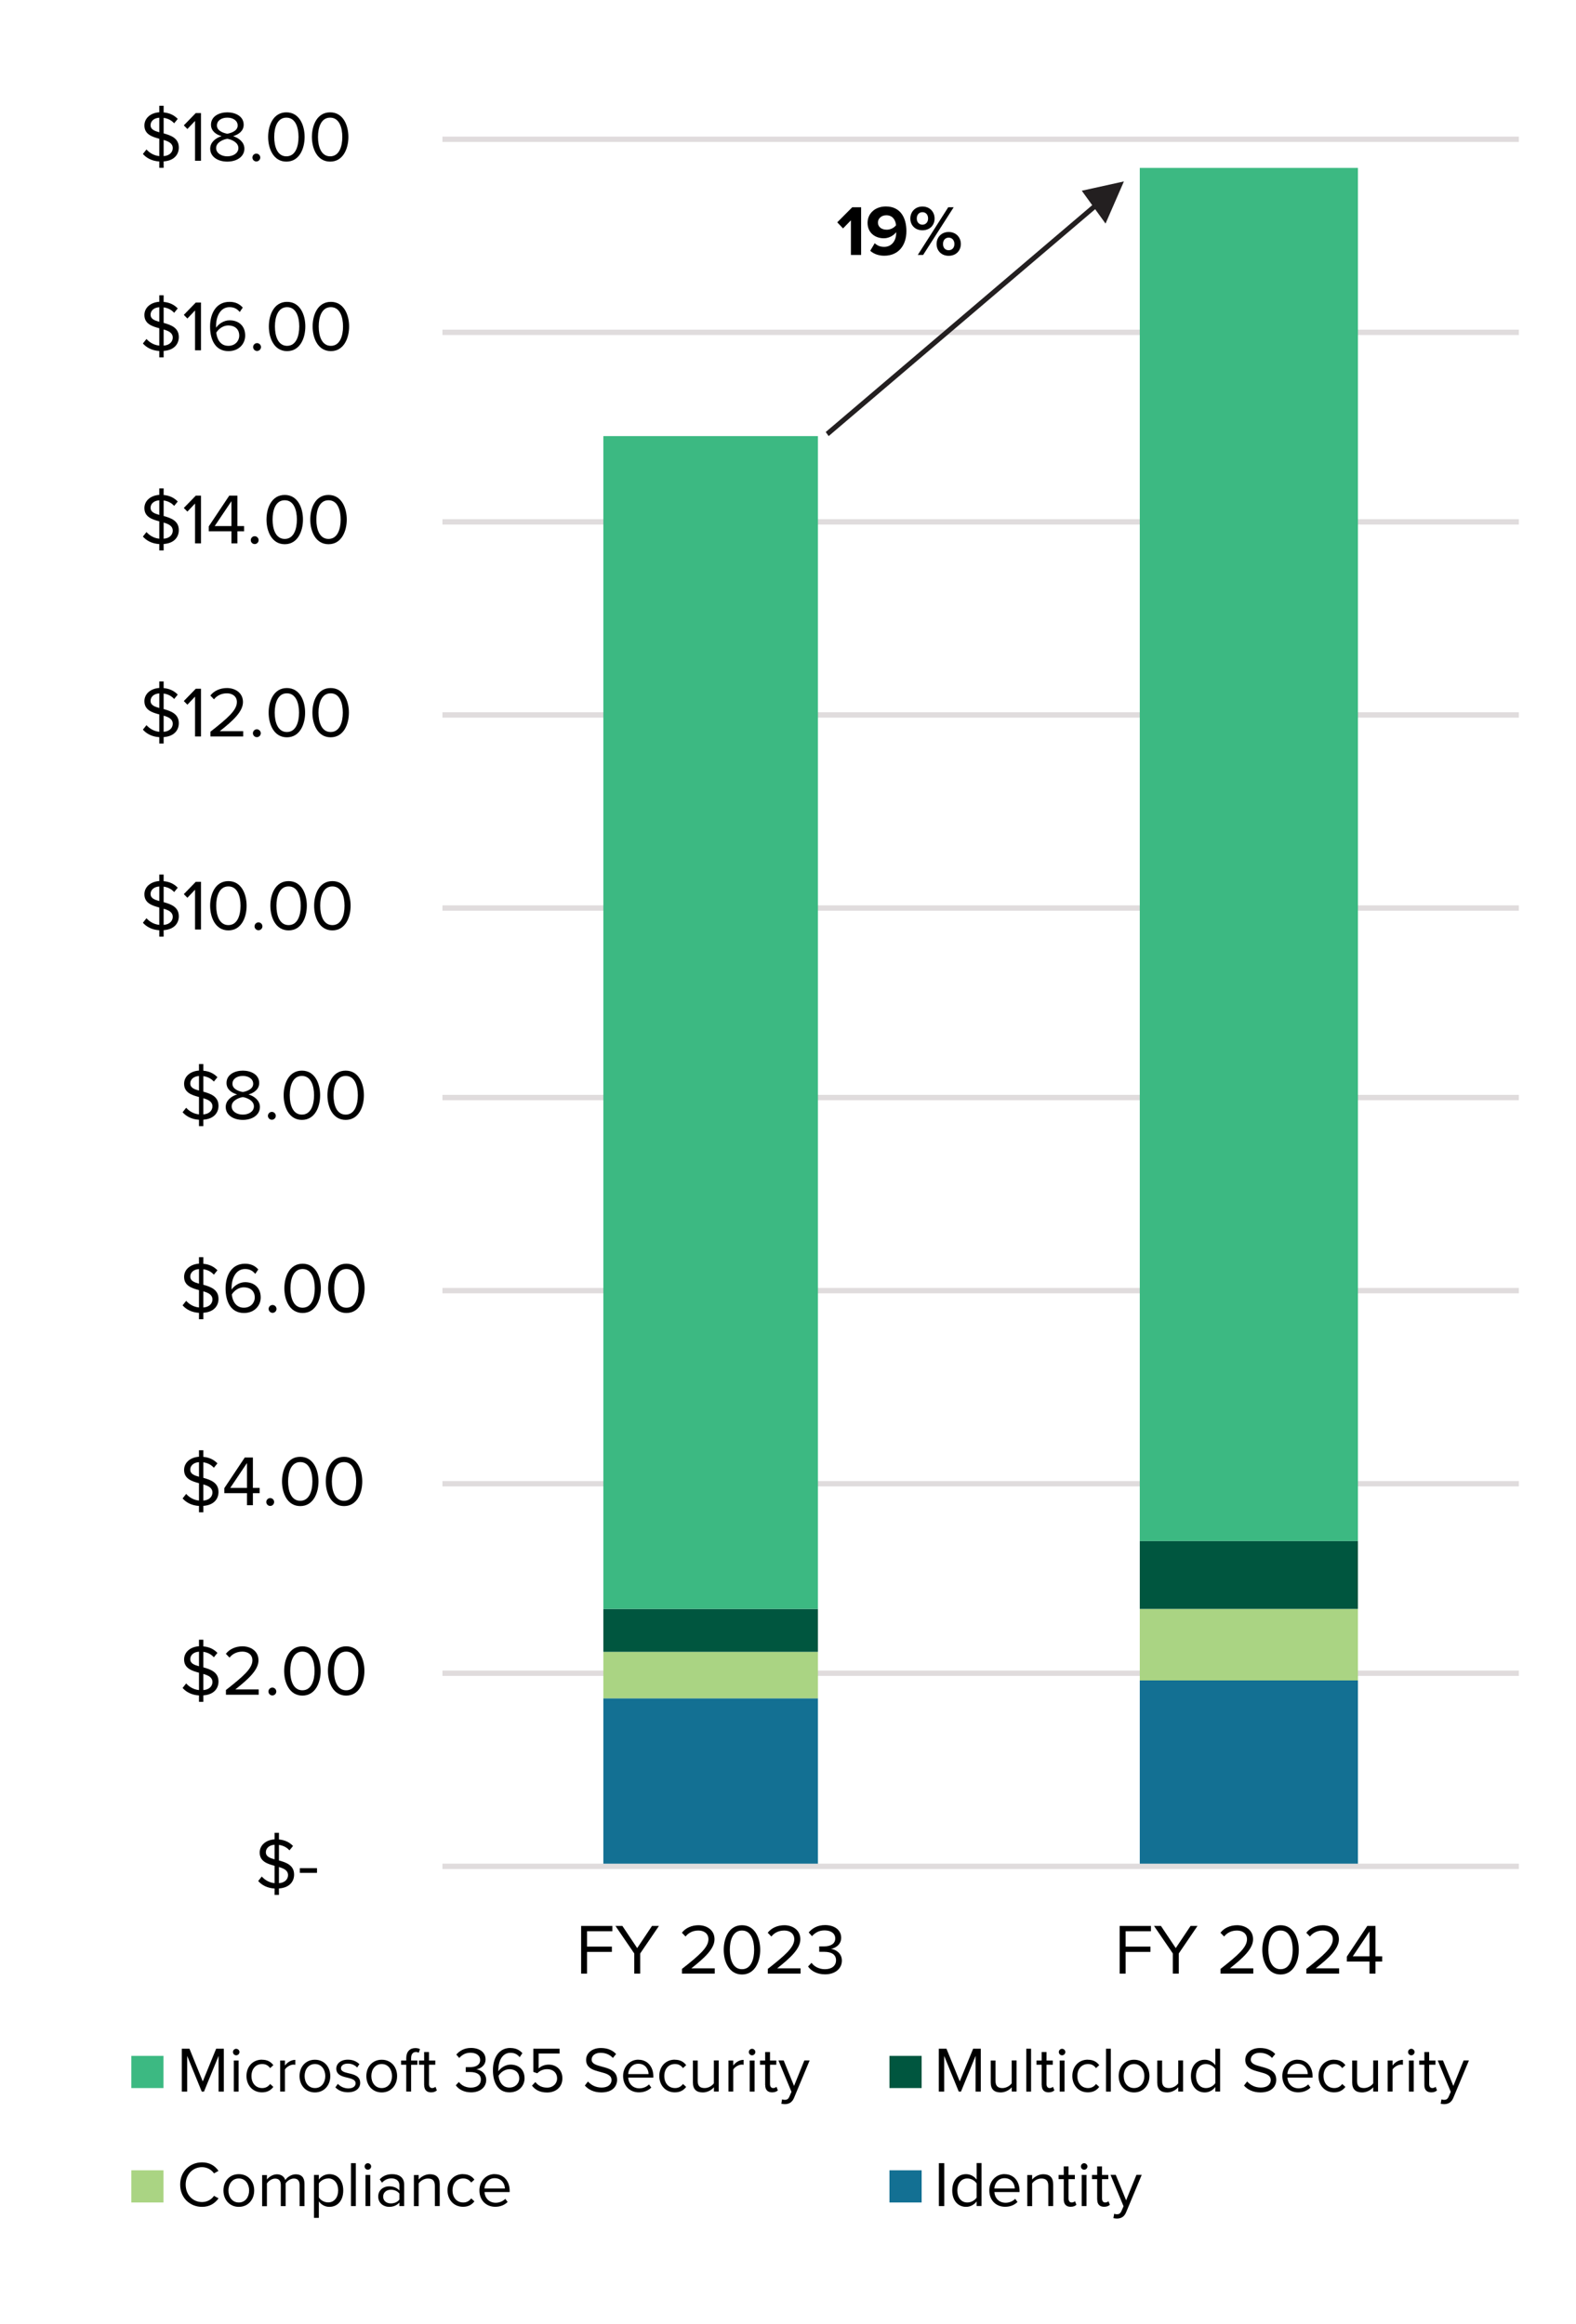 <?xml version="1.0" encoding="UTF-8"?><svg id="Layer_1" xmlns="http://www.w3.org/2000/svg" viewBox="0 0 220.35 325"><defs><style>.cls-1{fill:#137093;}.cls-1,.cls-2,.cls-3,.cls-4,.cls-5,.cls-6,.cls-7{stroke-width:0px;}.cls-2{fill:#00563f;}.cls-3{fill:#aad483;}.cls-4{fill:#3cb982;}.cls-5{fill:#e0dcdd;}.cls-6{fill:#000;}.cls-7{fill:#231f20;}</style></defs><path class="cls-5" d="M212.36,234.35H61.86v-.75h150.5v.75ZM212.36,207.85H61.86v-.75h150.5v.75ZM212.36,180.85H61.86v-.75h150.5v.75ZM212.36,153.85H61.86v-.75h150.5v.75ZM212.36,127.35H61.86v-.75h150.5v.75ZM212.36,100.35H61.86v-.75h150.5v.75ZM212.36,73.35H61.86v-.75h150.5v.75ZM212.36,46.85H61.86v-.75h150.5v.75ZM212.36,19.85H61.86v-.75h150.5v.75Z"/><path class="cls-1" d="M84.36,260.98h30v-23.5h-30v23.5ZM159.36,260.98h30.5v-26h-30.5v26Z"/><path class="cls-3" d="M159.36,224.98h30.5v10h-30.5v-10ZM84.36,230.98h30v6.5h-30v-6.5Z"/><path class="cls-2" d="M159.36,215.48h30.5v9.5h-30.5v-9.5ZM84.36,224.98h30v6h-30v-6Z"/><path class="cls-4" d="M159.36,23.48h30.5v192h-30.5V23.48ZM84.36,60.98h30v164h-30V60.98Z"/><rect class="cls-5" x="61.86" y="260.6" width="150.5" height=".75"/><path class="cls-6" d="M39,264.07v.9h-.61v-.89c-1.02-.06-1.79-.48-2.29-1.05l.5-.63c.39.44,1,.85,1.79.93v-2.43c-1.02-.27-2.08-.62-2.08-1.85,0-1.04.88-1.77,2.08-1.85v-.91h.61v.93c.83.07,1.49.4,1.97.91l-.5.61c-.39-.44-.91-.68-1.47-.76v2.17c1.03.29,2.12.67,2.12,1.98,0,.9-.57,1.83-2.12,1.94ZM38.39,260v-2.04c-.72.04-1.22.46-1.22,1.05s.55.8,1.22.99ZM39,263.33c.96-.08,1.27-.66,1.27-1.12,0-.68-.58-.93-1.27-1.14v2.26Z"/><path class="cls-6" d="M41.92,261.89v-.66h2.4v.66h-2.4Z"/><path class="cls-6" d="M28.43,237.07v.9h-.61v-.89c-1.02-.06-1.79-.48-2.29-1.05l.5-.63c.39.44,1,.85,1.79.93v-2.43c-1.02-.27-2.08-.62-2.08-1.85,0-1.04.88-1.77,2.08-1.85v-.91h.61v.93c.83.07,1.49.4,1.97.91l-.5.61c-.39-.44-.91-.68-1.47-.76v2.17c1.03.29,2.12.67,2.12,1.98,0,.9-.57,1.83-2.12,1.94ZM27.82,233v-2.04c-.72.04-1.22.46-1.22,1.05s.55.8,1.22.99ZM28.43,236.33c.96-.08,1.27-.66,1.27-1.12,0-.68-.58-.93-1.27-1.14v2.26Z"/><path class="cls-6" d="M31.59,236.98v-.66c2.4-1.89,3.7-3,3.7-4.15,0-.85-.7-1.22-1.39-1.22-.8,0-1.42.34-1.81.84l-.51-.53c.51-.67,1.38-1.05,2.32-1.05,1.11,0,2.24.63,2.24,1.96s-1.38,2.6-3.24,4.07h3.27v.74h-4.58Z"/><path class="cls-6" d="M38.08,235.98c.3,0,.55.25.55.55s-.25.55-.55.55-.55-.25-.55-.55.25-.55.55-.55Z"/><path class="cls-6" d="M42.28,230.21c1.82,0,2.55,1.81,2.55,3.44s-.73,3.45-2.55,3.45-2.55-1.83-2.55-3.45.72-3.44,2.55-3.44ZM42.28,230.95c-1.27,0-1.7,1.37-1.7,2.7s.43,2.71,1.7,2.71,1.7-1.38,1.7-2.71-.43-2.7-1.7-2.7Z"/><path class="cls-6" d="M48.4,230.21c1.82,0,2.55,1.81,2.55,3.44s-.73,3.45-2.55,3.45-2.55-1.83-2.55-3.45.72-3.44,2.55-3.44ZM48.4,230.95c-1.27,0-1.7,1.37-1.7,2.7s.43,2.71,1.7,2.71,1.7-1.38,1.7-2.71-.43-2.7-1.7-2.7Z"/><path class="cls-6" d="M28.43,210.57v.9h-.61v-.89c-1.02-.06-1.79-.48-2.29-1.05l.5-.63c.39.44,1,.85,1.79.93v-2.43c-1.02-.27-2.08-.62-2.08-1.85,0-1.04.88-1.77,2.08-1.85v-.91h.61v.93c.83.07,1.49.4,1.97.91l-.5.61c-.39-.44-.91-.68-1.47-.76v2.17c1.03.29,2.12.67,2.12,1.98,0,.9-.57,1.83-2.12,1.94ZM27.82,206.5v-2.04c-.72.04-1.22.46-1.22,1.05s.55.8,1.22.99ZM28.43,209.83c.96-.08,1.27-.66,1.27-1.12,0-.68-.58-.93-1.27-1.14v2.26Z"/><path class="cls-6" d="M34.53,210.48v-1.69h-3.17v-.69l2.86-4.29h1.14v4.25h.94v.73h-.94v1.69h-.83ZM34.53,204.58l-2.34,3.48h2.34v-3.48Z"/><path class="cls-6" d="M37.78,209.48c.3,0,.55.25.55.55s-.25.55-.55.55-.55-.25-.55-.55.25-.55.55-.55Z"/><path class="cls-6" d="M41.98,203.71c1.82,0,2.55,1.81,2.55,3.44s-.73,3.45-2.55,3.45-2.55-1.83-2.55-3.45.72-3.44,2.55-3.44ZM41.98,204.45c-1.27,0-1.7,1.37-1.7,2.7s.43,2.71,1.7,2.71,1.7-1.38,1.7-2.71-.43-2.7-1.7-2.7Z"/><path class="cls-6" d="M48.1,203.71c1.82,0,2.55,1.81,2.55,3.44s-.73,3.45-2.55,3.45-2.55-1.83-2.55-3.45.72-3.44,2.55-3.44ZM48.1,204.45c-1.27,0-1.7,1.37-1.7,2.7s.43,2.71,1.7,2.71,1.7-1.38,1.7-2.71-.43-2.7-1.7-2.7Z"/><path class="cls-6" d="M28.43,183.57v.9h-.61v-.89c-1.02-.06-1.79-.48-2.29-1.05l.5-.63c.39.44,1,.85,1.79.93v-2.43c-1.02-.27-2.08-.62-2.08-1.85,0-1.04.88-1.77,2.08-1.85v-.91h.61v.93c.83.07,1.49.4,1.97.91l-.5.61c-.39-.44-.91-.68-1.47-.76v2.17c1.03.29,2.12.67,2.12,1.98,0,.9-.57,1.83-2.12,1.94ZM27.82,179.5v-2.04c-.72.04-1.22.46-1.22,1.05s.55.8,1.22.99ZM28.43,182.83c.96-.08,1.27-.66,1.27-1.12,0-.68-.58-.93-1.27-1.14v2.26Z"/><path class="cls-6" d="M34.26,176.71c.86,0,1.44.33,1.85.8l-.42.62c-.34-.4-.73-.68-1.43-.68-1.29,0-1.88,1.31-1.88,2.62,0,.09,0,.17,0,.26.29-.46,1.03-1.04,1.89-1.04,1.2,0,2.18.71,2.18,2.13,0,1.16-.88,2.18-2.34,2.18-1.86,0-2.57-1.63-2.57-3.44s.84-3.45,2.71-3.45ZM34.08,180.01c-.66,0-1.3.41-1.67,1,.08.83.52,1.85,1.68,1.85,1.03,0,1.53-.77,1.53-1.41,0-.98-.68-1.44-1.54-1.44Z"/><path class="cls-6" d="M38.11,182.48c.3,0,.55.25.55.55s-.25.55-.55.55-.55-.25-.55-.55.25-.55.55-.55Z"/><path class="cls-6" d="M42.31,176.71c1.82,0,2.55,1.81,2.55,3.44s-.73,3.45-2.55,3.45-2.55-1.83-2.55-3.45.72-3.44,2.55-3.44ZM42.31,177.45c-1.27,0-1.7,1.37-1.7,2.7s.43,2.71,1.7,2.71,1.7-1.38,1.7-2.71-.43-2.7-1.7-2.7Z"/><path class="cls-6" d="M48.43,176.71c1.82,0,2.55,1.81,2.55,3.44s-.73,3.45-2.55,3.45-2.55-1.83-2.55-3.45.72-3.44,2.55-3.44ZM48.43,177.45c-1.27,0-1.7,1.37-1.7,2.7s.43,2.71,1.7,2.71,1.7-1.38,1.7-2.71-.43-2.7-1.7-2.7Z"/><path class="cls-6" d="M28.43,156.57v.9h-.61v-.89c-1.02-.06-1.79-.48-2.29-1.05l.5-.63c.39.44,1,.85,1.79.93v-2.43c-1.02-.27-2.08-.62-2.08-1.85,0-1.04.88-1.77,2.08-1.85v-.91h.61v.93c.83.07,1.49.4,1.97.91l-.5.61c-.39-.44-.91-.68-1.47-.76v2.17c1.03.29,2.12.67,2.12,1.98,0,.9-.57,1.83-2.12,1.94ZM27.82,152.5v-2.04c-.72.04-1.22.46-1.22,1.05s.55.8,1.22.99ZM28.43,155.83c.96-.08,1.27-.66,1.27-1.12,0-.68-.58-.93-1.27-1.14v2.26Z"/><path class="cls-6" d="M33.15,153.04c-.77-.22-1.48-.72-1.48-1.6,0-1.2,1.17-1.73,2.28-1.73s2.29.53,2.29,1.73c0,.88-.72,1.38-1.49,1.6.83.25,1.59.86,1.59,1.75,0,1.13-1.08,1.81-2.39,1.81s-2.39-.67-2.39-1.81c0-.89.76-1.5,1.59-1.75ZM33.95,153.41c-.41.05-1.56.42-1.56,1.29,0,.72.73,1.16,1.56,1.16s1.55-.44,1.55-1.16c0-.87-1.14-1.24-1.55-1.29ZM33.95,150.45c-.81,0-1.45.41-1.45,1.1,0,.81,1.05,1.08,1.45,1.15.41-.07,1.45-.34,1.45-1.15,0-.69-.65-1.1-1.45-1.1Z"/><path class="cls-6" d="M38.01,155.48c.3,0,.55.25.55.55s-.25.55-.55.55-.55-.25-.55-.55.25-.55.55-.55Z"/><path class="cls-6" d="M42.21,149.71c1.82,0,2.55,1.81,2.55,3.44s-.73,3.45-2.55,3.45-2.55-1.83-2.55-3.45.72-3.44,2.55-3.44ZM42.21,150.45c-1.27,0-1.7,1.37-1.7,2.7s.43,2.71,1.7,2.71,1.7-1.38,1.7-2.71-.43-2.7-1.7-2.7Z"/><path class="cls-6" d="M48.33,149.71c1.82,0,2.55,1.81,2.55,3.44s-.73,3.45-2.55,3.45-2.55-1.83-2.55-3.45.72-3.44,2.55-3.44ZM48.33,150.45c-1.27,0-1.7,1.37-1.7,2.7s.43,2.71,1.7,2.71,1.7-1.38,1.7-2.71-.43-2.7-1.7-2.7Z"/><path class="cls-6" d="M22.88,130.07v.9h-.61v-.89c-1.02-.06-1.79-.48-2.29-1.05l.5-.63c.39.44,1,.85,1.79.93v-2.43c-1.02-.27-2.08-.62-2.08-1.85,0-1.04.88-1.77,2.08-1.85v-.91h.61v.93c.83.07,1.49.4,1.97.91l-.5.61c-.39-.44-.91-.68-1.47-.76v2.17c1.03.29,2.12.67,2.12,1.98,0,.9-.57,1.83-2.12,1.94ZM22.27,126v-2.04c-.72.04-1.22.46-1.22,1.05s.55.8,1.22.99ZM22.88,129.33c.96-.08,1.27-.66,1.27-1.12,0-.68-.58-.93-1.27-1.14v2.26Z"/><path class="cls-6" d="M27.27,129.98v-5.57l-1.07,1.13-.5-.51,1.67-1.72h.73v6.67h-.83Z"/><path class="cls-6" d="M31.93,123.21c1.82,0,2.55,1.81,2.55,3.44s-.73,3.45-2.55,3.45-2.55-1.83-2.55-3.45.72-3.44,2.55-3.44ZM31.93,123.95c-1.27,0-1.7,1.37-1.7,2.7s.43,2.71,1.7,2.71,1.7-1.38,1.7-2.71-.43-2.7-1.7-2.7Z"/><path class="cls-6" d="M36.14,128.98c.3,0,.55.25.55.55s-.25.55-.55.55-.55-.25-.55-.55.25-.55.55-.55Z"/><path class="cls-6" d="M40.35,123.21c1.82,0,2.55,1.81,2.55,3.44s-.73,3.45-2.55,3.45-2.55-1.83-2.55-3.45.72-3.44,2.55-3.44ZM40.35,123.95c-1.27,0-1.7,1.37-1.7,2.7s.43,2.71,1.7,2.71,1.7-1.38,1.7-2.71-.43-2.7-1.7-2.7Z"/><path class="cls-6" d="M46.47,123.21c1.82,0,2.55,1.81,2.55,3.44s-.73,3.45-2.55,3.45-2.55-1.83-2.55-3.45.72-3.44,2.55-3.44ZM46.47,123.95c-1.27,0-1.7,1.37-1.7,2.7s.43,2.71,1.7,2.71,1.7-1.38,1.7-2.71-.43-2.7-1.7-2.7Z"/><path class="cls-6" d="M22.88,103.07v.9h-.61v-.89c-1.02-.06-1.79-.48-2.29-1.05l.5-.63c.39.44,1,.85,1.79.93v-2.43c-1.02-.27-2.08-.62-2.08-1.85,0-1.04.88-1.77,2.08-1.85v-.91h.61v.93c.83.07,1.49.4,1.97.91l-.5.61c-.39-.44-.91-.68-1.47-.76v2.17c1.03.29,2.12.67,2.12,1.98,0,.9-.57,1.83-2.12,1.94ZM22.27,99v-2.04c-.72.04-1.22.46-1.22,1.05s.55.8,1.22.99ZM22.88,102.33c.96-.08,1.27-.66,1.27-1.12,0-.68-.58-.93-1.27-1.14v2.26Z"/><path class="cls-6" d="M27.27,102.98v-5.57l-1.07,1.13-.5-.51,1.67-1.72h.73v6.67h-.83Z"/><path class="cls-6" d="M29.42,102.98v-.66c2.4-1.89,3.7-3,3.7-4.15,0-.85-.7-1.22-1.39-1.22-.8,0-1.42.34-1.81.84l-.51-.53c.51-.67,1.38-1.05,2.32-1.05,1.11,0,2.24.63,2.24,1.96s-1.38,2.6-3.24,4.07h3.27v.74h-4.58Z"/><path class="cls-6" d="M35.91,101.98c.3,0,.55.25.55.55s-.25.55-.55.55-.55-.25-.55-.55.25-.55.55-.55Z"/><path class="cls-6" d="M40.11,96.21c1.82,0,2.55,1.81,2.55,3.44s-.73,3.45-2.55,3.45-2.55-1.83-2.55-3.45.72-3.44,2.55-3.44ZM40.11,96.95c-1.27,0-1.7,1.37-1.7,2.7s.43,2.71,1.7,2.71,1.7-1.38,1.7-2.71-.43-2.7-1.7-2.7Z"/><path class="cls-6" d="M46.23,96.21c1.82,0,2.55,1.81,2.55,3.44s-.73,3.45-2.55,3.45-2.55-1.83-2.55-3.45.72-3.44,2.55-3.44ZM46.23,96.95c-1.27,0-1.7,1.37-1.7,2.7s.43,2.71,1.7,2.71,1.7-1.38,1.7-2.71-.43-2.7-1.7-2.7Z"/><path class="cls-6" d="M22.88,76.07v.9h-.61v-.89c-1.02-.06-1.79-.48-2.29-1.05l.5-.63c.39.44,1,.85,1.79.93v-2.43c-1.02-.27-2.08-.62-2.08-1.85,0-1.04.88-1.77,2.08-1.85v-.91h.61v.93c.83.07,1.49.4,1.97.91l-.5.61c-.39-.44-.91-.68-1.47-.76v2.17c1.03.29,2.12.67,2.12,1.98,0,.9-.57,1.83-2.12,1.94ZM22.27,72v-2.04c-.72.04-1.22.46-1.22,1.05s.55.8,1.22.99ZM22.88,75.33c.96-.08,1.27-.66,1.27-1.12,0-.68-.58-.93-1.27-1.14v2.26Z"/><path class="cls-6" d="M27.27,75.98v-5.57l-1.07,1.13-.5-.51,1.67-1.72h.73v6.67h-.83Z"/><path class="cls-6" d="M32.36,75.98v-1.69h-3.17v-.69l2.86-4.29h1.14v4.25h.94v.73h-.94v1.69h-.83ZM32.36,70.08l-2.34,3.48h2.34v-3.48Z"/><path class="cls-6" d="M35.61,74.98c.3,0,.55.25.55.55s-.25.55-.55.55-.55-.25-.55-.55.25-.55.55-.55Z"/><path class="cls-6" d="M39.81,69.21c1.82,0,2.55,1.81,2.55,3.44s-.73,3.45-2.55,3.45-2.55-1.83-2.55-3.45.72-3.44,2.55-3.44ZM39.81,69.95c-1.27,0-1.7,1.37-1.7,2.7s.43,2.71,1.7,2.71,1.7-1.38,1.7-2.71-.43-2.7-1.7-2.7Z"/><path class="cls-6" d="M45.93,69.21c1.82,0,2.55,1.81,2.55,3.44s-.73,3.45-2.55,3.45-2.55-1.83-2.55-3.45.72-3.44,2.55-3.44ZM45.93,69.95c-1.27,0-1.7,1.37-1.7,2.7s.43,2.71,1.7,2.71,1.7-1.38,1.7-2.71-.43-2.7-1.7-2.7Z"/><path class="cls-6" d="M22.88,49.07v.9h-.61v-.89c-1.02-.06-1.79-.48-2.29-1.05l.5-.63c.39.44,1,.85,1.79.93v-2.43c-1.02-.27-2.08-.62-2.08-1.85,0-1.04.88-1.77,2.08-1.85v-.91h.61v.93c.83.07,1.49.4,1.97.91l-.5.61c-.39-.44-.91-.68-1.47-.76v2.17c1.03.29,2.12.67,2.12,1.98,0,.9-.57,1.83-2.12,1.94ZM22.27,45v-2.04c-.72.04-1.22.46-1.22,1.05s.55.8,1.22.99ZM22.88,48.33c.96-.08,1.27-.66,1.27-1.12,0-.68-.58-.93-1.27-1.14v2.26Z"/><path class="cls-6" d="M27.27,48.98v-5.57l-1.07,1.13-.5-.51,1.67-1.72h.73v6.67h-.83Z"/><path class="cls-6" d="M32.09,42.21c.86,0,1.44.33,1.85.8l-.42.62c-.34-.4-.73-.68-1.43-.68-1.29,0-1.88,1.31-1.88,2.62,0,.09,0,.17,0,.26.29-.46,1.03-1.04,1.89-1.04,1.2,0,2.18.71,2.18,2.13,0,1.16-.88,2.18-2.34,2.18-1.86,0-2.57-1.63-2.57-3.44s.84-3.45,2.71-3.45ZM31.91,45.51c-.66,0-1.3.41-1.67,1,.08.83.52,1.85,1.68,1.85,1.03,0,1.53-.77,1.53-1.41,0-.98-.68-1.44-1.54-1.44Z"/><path class="cls-6" d="M35.94,47.98c.3,0,.55.25.55.55s-.25.55-.55.55-.55-.25-.55-.55.25-.55.55-.55Z"/><path class="cls-6" d="M40.14,42.21c1.82,0,2.55,1.81,2.55,3.44s-.73,3.45-2.55,3.45-2.55-1.83-2.55-3.45.72-3.44,2.55-3.44ZM40.14,42.95c-1.27,0-1.7,1.37-1.7,2.7s.43,2.71,1.7,2.71,1.7-1.38,1.7-2.71-.43-2.7-1.7-2.7Z"/><path class="cls-6" d="M46.26,42.21c1.82,0,2.55,1.81,2.55,3.44s-.73,3.45-2.55,3.45-2.55-1.83-2.55-3.45.72-3.44,2.55-3.44ZM46.26,42.95c-1.27,0-1.7,1.37-1.7,2.7s.43,2.71,1.7,2.71,1.7-1.38,1.7-2.71-.43-2.7-1.7-2.7Z"/><path class="cls-6" d="M22.88,22.57v.9h-.61v-.89c-1.02-.06-1.79-.48-2.29-1.05l.5-.63c.39.44,1,.85,1.79.93v-2.43c-1.02-.27-2.08-.62-2.08-1.85,0-1.04.88-1.77,2.08-1.85v-.91h.61v.93c.83.07,1.49.4,1.97.91l-.5.61c-.39-.44-.91-.68-1.47-.76v2.17c1.03.29,2.12.67,2.12,1.98,0,.9-.57,1.83-2.12,1.94ZM22.27,18.5v-2.04c-.72.04-1.22.46-1.22,1.05s.55.8,1.22.99ZM22.88,21.83c.96-.08,1.27-.66,1.27-1.12,0-.68-.58-.93-1.27-1.14v2.26Z"/><path class="cls-6" d="M27.27,22.48v-5.57l-1.07,1.13-.5-.51,1.67-1.72h.73v6.67h-.83Z"/><path class="cls-6" d="M30.98,19.04c-.77-.22-1.48-.72-1.48-1.6,0-1.2,1.17-1.73,2.28-1.73s2.29.53,2.29,1.73c0,.88-.72,1.38-1.49,1.6.83.25,1.59.86,1.59,1.75,0,1.13-1.08,1.81-2.39,1.81s-2.39-.67-2.39-1.81c0-.89.76-1.5,1.59-1.75ZM31.78,19.41c-.41.05-1.56.42-1.56,1.29,0,.72.73,1.16,1.56,1.16s1.55-.44,1.55-1.16c0-.87-1.14-1.24-1.55-1.29ZM31.78,16.45c-.81,0-1.45.41-1.45,1.1,0,.81,1.05,1.08,1.45,1.15.41-.07,1.45-.34,1.45-1.15,0-.69-.65-1.1-1.45-1.1Z"/><path class="cls-6" d="M35.84,21.48c.3,0,.55.25.55.55s-.25.55-.55.55-.55-.25-.55-.55.25-.55.55-.55Z"/><path class="cls-6" d="M40.04,15.71c1.82,0,2.55,1.81,2.55,3.44s-.73,3.45-2.55,3.45-2.55-1.83-2.55-3.45.72-3.44,2.55-3.44ZM40.04,16.45c-1.27,0-1.7,1.37-1.7,2.7s.43,2.71,1.7,2.71,1.7-1.38,1.7-2.71-.43-2.7-1.7-2.7Z"/><path class="cls-6" d="M46.16,15.71c1.82,0,2.55,1.81,2.55,3.44s-.73,3.45-2.55,3.45-2.55-1.83-2.55-3.45.72-3.44,2.55-3.44ZM46.16,16.45c-1.27,0-1.7,1.37-1.7,2.7s.43,2.71,1.7,2.71,1.7-1.38,1.7-2.71-.43-2.7-1.7-2.7Z"/><path class="cls-6" d="M81.25,275.98v-6.67h4.37v.74h-3.54v2.15h3.47v.74h-3.47v3.04h-.83Z"/><path class="cls-6" d="M88.68,275.98v-2.82l-2.63-3.85h.97l2.07,3.1,2.07-3.1h.97l-2.62,3.85v2.82h-.83Z"/><path class="cls-6" d="M95.35,275.98v-.66c2.4-1.89,3.7-3,3.7-4.15,0-.85-.7-1.22-1.39-1.22-.8,0-1.42.34-1.81.84l-.51-.53c.51-.67,1.38-1.05,2.32-1.05,1.11,0,2.24.63,2.24,1.96s-1.38,2.6-3.24,4.07h3.27v.74h-4.58Z"/><path class="cls-6" d="M103.74,269.21c1.82,0,2.55,1.81,2.55,3.44s-.73,3.45-2.55,3.45-2.55-1.83-2.55-3.45.72-3.44,2.55-3.44ZM103.74,269.95c-1.27,0-1.7,1.37-1.7,2.7s.43,2.71,1.7,2.71,1.7-1.38,1.7-2.71-.43-2.7-1.7-2.7Z"/><path class="cls-6" d="M107.35,275.98v-.66c2.4-1.89,3.7-3,3.7-4.15,0-.85-.7-1.22-1.39-1.22-.8,0-1.42.34-1.81.84l-.51-.53c.51-.67,1.38-1.05,2.32-1.05,1.11,0,2.24.63,2.24,1.96s-1.38,2.6-3.24,4.07h3.27v.74h-4.58Z"/><path class="cls-6" d="M113.47,274.48c.39.52,1.07.88,1.86.88.97,0,1.56-.48,1.56-1.25,0-.83-.68-1.18-1.66-1.18-.28,0-.59,0-.69,0v-.76c.11,0,.42,0,.69,0,.84,0,1.55-.33,1.55-1.1s-.68-1.14-1.49-1.14c-.73,0-1.27.28-1.76.81l-.46-.52c.48-.58,1.25-1.03,2.28-1.03,1.28,0,2.26.65,2.26,1.78,0,.96-.81,1.44-1.44,1.55.61.05,1.54.57,1.54,1.64s-.89,1.92-2.36,1.92c-1.13,0-1.96-.5-2.37-1.1l.49-.52Z"/><path class="cls-6" d="M156.55,275.98v-6.67h4.37v.74h-3.54v2.15h3.47v.74h-3.47v3.04h-.83Z"/><path class="cls-6" d="M163.98,275.98v-2.82l-2.63-3.85h.97l2.07,3.1,2.07-3.1h.97l-2.62,3.85v2.82h-.83Z"/><path class="cls-6" d="M170.65,275.98v-.66c2.4-1.89,3.7-3,3.7-4.15,0-.85-.7-1.22-1.39-1.22-.8,0-1.42.34-1.81.84l-.51-.53c.51-.67,1.38-1.05,2.32-1.05,1.11,0,2.24.63,2.24,1.96s-1.38,2.6-3.24,4.07h3.27v.74h-4.58Z"/><path class="cls-6" d="M179.04,269.21c1.82,0,2.55,1.81,2.55,3.44s-.73,3.45-2.55,3.45-2.55-1.83-2.55-3.45.72-3.44,2.55-3.44ZM179.04,269.95c-1.27,0-1.7,1.37-1.7,2.7s.43,2.71,1.7,2.71,1.7-1.38,1.7-2.71-.43-2.7-1.7-2.7Z"/><path class="cls-6" d="M182.65,275.98v-.66c2.4-1.89,3.7-3,3.7-4.15,0-.85-.7-1.22-1.39-1.22-.8,0-1.42.34-1.81.84l-.51-.53c.51-.67,1.38-1.05,2.32-1.05,1.11,0,2.24.63,2.24,1.96s-1.38,2.6-3.24,4.07h3.27v.74h-4.58Z"/><path class="cls-6" d="M191.48,275.98v-1.69h-3.17v-.69l2.86-4.29h1.14v4.25h.94v.73h-.94v1.69h-.83ZM191.48,270.08l-2.34,3.48h2.34v-3.48Z"/><rect class="cls-4" x="18.36" y="287.48" width="4.5" height="4.5"/><path class="cls-6" d="M30.56,292.48v-5l-2.04,5h-.31l-2.04-5v5h-.75v-6h1.07l1.86,4.57,1.87-4.57h1.07v6h-.75Z"/><path class="cls-6" d="M32.57,286.94c0-.25.21-.45.45-.45s.46.2.46.45-.21.46-.46.46-.45-.21-.45-.46ZM32.69,292.48v-4.35h.67v4.35h-.67Z"/><path class="cls-6" d="M36.63,288.02c.79,0,1.26.32,1.59.76l-.45.41c-.29-.4-.66-.57-1.11-.57-.93,0-1.5.71-1.5,1.68s.58,1.68,1.5,1.68c.45,0,.82-.18,1.11-.57l.45.41c-.33.43-.8.76-1.59.76-1.3,0-2.17-.99-2.17-2.29s.87-2.28,2.17-2.28Z"/><path class="cls-6" d="M39.17,292.48v-4.35h.67v.7c.35-.46.86-.79,1.45-.79v.69c-.08-.02-.16-.03-.27-.03-.41,0-.98.34-1.18.69v3.08h-.67Z"/><path class="cls-6" d="M41.88,290.3c0-1.26.83-2.28,2.15-2.28s2.15,1.02,2.15,2.28-.83,2.29-2.15,2.29-2.15-1.03-2.15-2.29ZM45.48,290.3c0-.88-.51-1.68-1.44-1.68s-1.45.79-1.45,1.68.52,1.68,1.45,1.68,1.44-.79,1.44-1.68Z"/><path class="cls-6" d="M47.26,291.41c.29.33.84.62,1.43.62.67,0,1.03-.3,1.03-.72,0-.48-.53-.63-1.12-.78-.74-.17-1.58-.37-1.58-1.27,0-.67.59-1.25,1.62-1.25.74,0,1.26.28,1.61.63l-.32.47c-.26-.31-.74-.55-1.3-.55-.59,0-.96.27-.96.66,0,.42.5.56,1.06.69.76.17,1.63.39,1.63,1.35,0,.73-.59,1.31-1.71,1.31-.71,0-1.31-.22-1.76-.69l.35-.49Z"/><path class="cls-6" d="M51.22,290.3c0-1.26.83-2.28,2.15-2.28s2.15,1.02,2.15,2.28-.83,2.29-2.15,2.29-2.15-1.03-2.15-2.29ZM54.81,290.3c0-.88-.51-1.68-1.44-1.68s-1.45.79-1.45,1.68.52,1.68,1.45,1.68,1.44-.79,1.44-1.68Z"/><path class="cls-6" d="M57.48,288.72v3.75h-.68v-3.75h-.72v-.59h.72v-.33c0-.9.5-1.41,1.26-1.41.25,0,.49.04.66.15l-.17.5c-.11-.06-.23-.1-.39-.1-.44,0-.68.31-.68.86v.33h.88v.59h-.88Z"/><path class="cls-6" d="M59.3,291.57v-2.85h-.72v-.59h.72v-1.19h.68v1.19h.88v.59h-.88v2.7c0,.32.14.56.44.56.19,0,.37-.08.46-.18l.2.5c-.17.16-.42.28-.81.28-.64,0-.96-.37-.96-1.02Z"/><path class="cls-6" d="M64.16,291.13c.35.47.96.79,1.67.79.87,0,1.4-.43,1.4-1.12,0-.75-.61-1.06-1.49-1.06-.25,0-.53,0-.62,0v-.68c.1,0,.38,0,.62,0,.76,0,1.39-.3,1.39-.99s-.61-1.03-1.34-1.03c-.66,0-1.14.25-1.58.73l-.41-.47c.43-.52,1.12-.93,2.05-.93,1.15,0,2.04.58,2.04,1.6,0,.87-.73,1.3-1.3,1.4.55.04,1.39.51,1.39,1.48s-.8,1.73-2.12,1.73c-1.02,0-1.76-.45-2.13-.99l.44-.47Z"/><path class="cls-6" d="M71.37,286.38c.77,0,1.3.3,1.67.72l-.38.56c-.31-.36-.66-.61-1.29-.61-1.16,0-1.69,1.18-1.69,2.36,0,.08,0,.15,0,.23.26-.41.93-.94,1.7-.94,1.08,0,1.96.64,1.96,1.92,0,1.04-.79,1.96-2.11,1.96-1.67,0-2.31-1.47-2.31-3.1s.76-3.11,2.44-3.11ZM71.21,289.35c-.59,0-1.17.37-1.5.9.07.75.47,1.66,1.51,1.66.93,0,1.38-.69,1.38-1.27,0-.88-.61-1.3-1.39-1.3Z"/><path class="cls-6" d="M74.84,291.13c.4.5.92.79,1.66.79.82,0,1.39-.56,1.39-1.29,0-.79-.57-1.29-1.38-1.29-.53,0-.98.17-1.39.57l-.55-.19v-3.24h3.67v.67h-2.93v2.09c.29-.29.8-.54,1.41-.54,1,0,1.91.68,1.91,1.92s-.93,1.98-2.13,1.98c-1.02,0-1.67-.37-2.12-.96l.46-.49Z"/><path class="cls-6" d="M82.2,291.06c.4.44,1.04.85,1.89.85,1.07,0,1.41-.58,1.41-1.04,0-.72-.73-.92-1.52-1.13-.96-.25-2.03-.52-2.03-1.7,0-.99.88-1.66,2.06-1.66.92,0,1.63.3,2.13.84l-.45.55c-.45-.5-1.08-.72-1.74-.72-.72,0-1.23.39-1.23.95,0,.6.69.78,1.46.99.98.26,2.1.57,2.1,1.83,0,.87-.59,1.77-2.21,1.77-1.04,0-1.81-.4-2.3-.96l.44-.57Z"/><path class="cls-6" d="M89.26,288.02c1.31,0,2.09,1.03,2.09,2.33v.17h-3.52c.05.82.63,1.5,1.57,1.5.5,0,1-.2,1.34-.55l.32.44c-.43.43-1.02.67-1.73.67-1.29,0-2.21-.93-2.21-2.29,0-1.26.9-2.28,2.14-2.28ZM87.83,290.03h2.85c0-.65-.44-1.45-1.43-1.45-.93,0-1.39.78-1.42,1.45Z"/><path class="cls-6" d="M94.35,288.02c.79,0,1.26.32,1.59.76l-.45.41c-.29-.4-.66-.57-1.11-.57-.93,0-1.5.71-1.5,1.68s.58,1.68,1.5,1.68c.45,0,.82-.18,1.11-.57l.45.41c-.33.43-.8.76-1.59.76-1.3,0-2.17-.99-2.17-2.29s.87-2.28,2.17-2.28Z"/><path class="cls-6" d="M99.82,292.48v-.61c-.33.38-.9.72-1.55.72-.91,0-1.39-.44-1.39-1.39v-3.07h.67v2.86c0,.76.39.99.97.99.53,0,1.04-.31,1.29-.66v-3.2h.68v4.35h-.68Z"/><path class="cls-6" d="M101.85,292.48v-4.35h.67v.7c.35-.46.85-.79,1.45-.79v.69c-.08-.02-.16-.03-.27-.03-.41,0-.98.34-1.18.69v3.08h-.67Z"/><path class="cls-6" d="M104.7,286.94c0-.25.21-.45.45-.45s.46.2.46.45-.21.46-.46.46-.45-.21-.45-.46ZM104.82,292.48v-4.35h.68v4.35h-.68Z"/><path class="cls-6" d="M106.98,291.57v-2.85h-.72v-.59h.72v-1.19h.68v1.19h.88v.59h-.88v2.7c0,.32.14.56.44.56.19,0,.37-.08.46-.18l.2.5c-.17.16-.41.28-.81.28-.64,0-.96-.37-.96-1.02Z"/><path class="cls-6" d="M109.35,293.56c.1.04.26.07.37.07.3,0,.5-.1.65-.46l.29-.66-1.82-4.39h.73l1.45,3.56,1.44-3.56h.74l-2.18,5.23c-.26.63-.7.87-1.28.88-.14,0-.37-.03-.5-.06l.11-.61Z"/><rect class="cls-2" x="124.36" y="287.48" width="4.5" height="4.5"/><path class="cls-6" d="M136.4,292.48v-5l-2.04,5h-.31l-2.04-5v5h-.75v-6h1.07l1.86,4.57,1.87-4.57h1.07v6h-.75Z"/><path class="cls-6" d="M141.46,292.48v-.61c-.33.38-.9.72-1.55.72-.91,0-1.39-.44-1.39-1.39v-3.07h.67v2.86c0,.76.39.99.97.99.53,0,1.04-.31,1.29-.66v-3.2h.68v4.35h-.68Z"/><path class="cls-6" d="M143.49,292.48v-6h.67v6h-.67Z"/><path class="cls-6" d="M145.64,291.57v-2.85h-.72v-.59h.72v-1.19h.68v1.19h.88v.59h-.88v2.7c0,.32.14.56.44.56.19,0,.37-.08.46-.18l.2.5c-.17.16-.42.28-.81.28-.64,0-.96-.37-.96-1.02Z"/><path class="cls-6" d="M148.04,286.94c0-.25.21-.45.45-.45s.46.2.46.45-.21.46-.46.46-.45-.21-.45-.46ZM148.16,292.48v-4.35h.68v4.35h-.68Z"/><path class="cls-6" d="M152.1,288.02c.79,0,1.26.32,1.59.76l-.45.41c-.29-.4-.66-.57-1.11-.57-.93,0-1.5.71-1.5,1.68s.58,1.68,1.5,1.68c.45,0,.82-.18,1.11-.57l.45.41c-.33.43-.8.76-1.59.76-1.3,0-2.17-.99-2.17-2.29s.87-2.28,2.17-2.28Z"/><path class="cls-6" d="M154.64,292.48v-6h.67v6h-.67Z"/><path class="cls-6" d="M156.41,290.3c0-1.26.83-2.28,2.15-2.28s2.15,1.02,2.15,2.28-.83,2.29-2.15,2.29-2.15-1.03-2.15-2.29ZM160,290.3c0-.88-.51-1.68-1.44-1.68s-1.45.79-1.45,1.68.52,1.68,1.45,1.68,1.44-.79,1.44-1.68Z"/><path class="cls-6" d="M164.74,292.48v-.61c-.33.38-.9.72-1.55.72-.91,0-1.39-.44-1.39-1.39v-3.07h.68v2.86c0,.76.39.99.97.99.53,0,1.04-.31,1.29-.66v-3.2h.67v4.35h-.67Z"/><path class="cls-6" d="M169.92,292.48v-.65c-.32.44-.86.76-1.47.76-1.13,0-1.94-.87-1.94-2.28s.79-2.29,1.94-2.29c.59,0,1.12.29,1.47.76v-2.31h.67v6h-.67ZM169.92,289.32c-.24-.38-.76-.7-1.31-.7-.87,0-1.39.72-1.39,1.68s.52,1.68,1.39,1.68c.54,0,1.06-.31,1.31-.69v-1.97Z"/><path class="cls-6" d="M174.37,291.06c.4.44,1.04.85,1.89.85,1.07,0,1.41-.58,1.41-1.04,0-.72-.73-.92-1.52-1.13-.96-.25-2.04-.52-2.04-1.7,0-.99.88-1.66,2.06-1.66.92,0,1.63.3,2.13.84l-.45.55c-.45-.5-1.08-.72-1.74-.72-.72,0-1.23.39-1.23.95,0,.6.69.78,1.46.99.98.26,2.1.57,2.1,1.83,0,.87-.59,1.77-2.21,1.77-1.04,0-1.81-.4-2.3-.96l.44-.57Z"/><path class="cls-6" d="M181.43,288.02c1.31,0,2.09,1.03,2.09,2.33v.17h-3.52c.05.82.63,1.5,1.57,1.5.5,0,1-.2,1.34-.55l.32.44c-.43.43-1.02.67-1.73.67-1.29,0-2.21-.93-2.21-2.29,0-1.26.9-2.28,2.14-2.28ZM180,290.03h2.85c0-.65-.44-1.45-1.43-1.45-.93,0-1.39.78-1.42,1.45Z"/><path class="cls-6" d="M186.52,288.02c.79,0,1.26.32,1.59.76l-.45.41c-.29-.4-.66-.57-1.11-.57-.93,0-1.5.71-1.5,1.68s.58,1.68,1.5,1.68c.45,0,.82-.18,1.11-.57l.45.41c-.33.43-.8.76-1.59.76-1.3,0-2.17-.99-2.17-2.29s.87-2.28,2.17-2.28Z"/><path class="cls-6" d="M192,292.48v-.61c-.33.38-.9.72-1.55.72-.91,0-1.39-.44-1.39-1.39v-3.07h.68v2.86c0,.76.39.99.97.99.53,0,1.04-.31,1.29-.66v-3.2h.67v4.35h-.67Z"/><path class="cls-6" d="M194.02,292.48v-4.35h.68v.7c.35-.46.85-.79,1.45-.79v.69c-.08-.02-.16-.03-.27-.03-.41,0-.98.34-1.18.69v3.08h-.68Z"/><path class="cls-6" d="M196.87,286.94c0-.25.21-.45.45-.45s.46.2.46.45-.21.46-.46.46-.45-.21-.45-.46ZM196.99,292.48v-4.35h.67v4.35h-.67Z"/><path class="cls-6" d="M199.15,291.57v-2.85h-.72v-.59h.72v-1.19h.67v1.19h.88v.59h-.88v2.7c0,.32.14.56.44.56.19,0,.37-.08.46-.18l.2.5c-.17.16-.42.28-.81.28-.64,0-.96-.37-.96-1.02Z"/><path class="cls-6" d="M201.53,293.56c.1.04.26.07.37.07.3,0,.5-.1.65-.46l.29-.66-1.82-4.39h.73l1.45,3.56,1.44-3.56h.74l-2.18,5.23c-.26.63-.7.87-1.28.88-.14,0-.37-.03-.49-.06l.11-.61Z"/><rect class="cls-3" x="18.36" y="303.48" width="4.5" height="4.5"/><path class="cls-6" d="M25.19,305.48c0-1.85,1.36-3.11,3.06-3.11,1.09,0,1.83.51,2.3,1.19l-.63.35c-.34-.5-.96-.87-1.67-.87-1.29,0-2.29,1.01-2.29,2.44s1,2.44,2.29,2.44c.71,0,1.33-.36,1.67-.87l.64.35c-.5.68-1.22,1.19-2.31,1.19-1.7,0-3.06-1.26-3.06-3.11Z"/><path class="cls-6" d="M31.24,306.3c0-1.26.83-2.28,2.15-2.28s2.15,1.02,2.15,2.28-.83,2.29-2.15,2.29-2.15-1.03-2.15-2.29ZM34.83,306.3c0-.88-.51-1.68-1.44-1.68s-1.45.79-1.45,1.68.52,1.68,1.45,1.68,1.44-.79,1.44-1.68Z"/><path class="cls-6" d="M41.89,308.48v-2.95c0-.55-.24-.9-.8-.9-.45,0-.93.32-1.15.67v3.19h-.68v-2.95c0-.55-.23-.9-.8-.9-.44,0-.91.32-1.14.68v3.18h-.67v-4.35h.67v.63c.18-.28.76-.74,1.4-.74s1.04.36,1.17.81c.24-.39.83-.81,1.46-.81.79,0,1.22.44,1.22,1.31v3.14h-.68Z"/><path class="cls-6" d="M44.58,310.13h-.68v-6h.68v.65c.31-.44.85-.76,1.47-.76,1.14,0,1.94.86,1.94,2.28s-.79,2.29-1.94,2.29c-.59,0-1.12-.28-1.47-.77v2.31ZM45.88,304.62c-.53,0-1.06.32-1.3.69v1.96c.23.38.76.7,1.3.7.87,0,1.4-.72,1.4-1.68s-.52-1.68-1.4-1.68Z"/><path class="cls-6" d="M49.07,308.48v-6h.68v6h-.68Z"/><path class="cls-6" d="M50.98,302.94c0-.25.21-.45.45-.45s.46.2.46.45-.21.46-.46.46-.45-.21-.45-.46ZM51.1,308.48v-4.35h.67v4.35h-.67Z"/><path class="cls-6" d="M55.84,308.48v-.49c-.36.4-.86.6-1.44.6-.74,0-1.52-.5-1.52-1.44s.78-1.43,1.52-1.43c.59,0,1.09.19,1.44.59v-.78c0-.58-.47-.92-1.1-.92-.52,0-.95.19-1.33.6l-.32-.47c.47-.49,1.03-.72,1.74-.72.92,0,1.68.41,1.68,1.47v2.99h-.67ZM55.84,306.74c-.26-.36-.72-.54-1.2-.54-.63,0-1.07.4-1.07.96s.44.95,1.07.95c.48,0,.94-.18,1.2-.54v-.82Z"/><path class="cls-6" d="M60.8,308.48v-2.84c0-.77-.39-1.01-.97-1.01-.53,0-1.04.32-1.29.68v3.18h-.67v-4.35h.67v.63c.31-.36.9-.74,1.55-.74.91,0,1.39.46,1.39,1.4v3.05h-.68Z"/><path class="cls-6" d="M64.74,304.02c.79,0,1.26.32,1.59.76l-.45.41c-.29-.4-.66-.57-1.11-.57-.93,0-1.5.71-1.5,1.68s.58,1.68,1.5,1.68c.45,0,.82-.18,1.11-.57l.45.41c-.33.43-.8.76-1.59.76-1.3,0-2.17-.99-2.17-2.29s.87-2.28,2.17-2.28Z"/><path class="cls-6" d="M69.17,304.02c1.31,0,2.09,1.03,2.09,2.33v.17h-3.52c.05.82.63,1.5,1.57,1.5.49,0,1-.2,1.34-.55l.32.44c-.43.43-1.02.67-1.73.67-1.29,0-2.21-.93-2.21-2.29,0-1.26.9-2.28,2.14-2.28ZM67.74,306.03h2.85c0-.65-.44-1.45-1.43-1.45-.93,0-1.39.78-1.42,1.45Z"/><rect class="cls-1" x="124.36" y="303.48" width="4.5" height="4.5"/><path class="cls-6" d="M131.27,308.48v-6h.75v6h-.75Z"/><path class="cls-6" d="M136.55,308.48v-.65c-.32.44-.86.76-1.47.76-1.13,0-1.94-.87-1.94-2.28s.79-2.29,1.94-2.29c.58,0,1.12.29,1.47.76v-2.31h.68v6h-.68ZM136.55,305.32c-.24-.38-.76-.7-1.3-.7-.87,0-1.4.72-1.4,1.68s.52,1.68,1.4,1.68c.54,0,1.06-.31,1.3-.69v-1.97Z"/><path class="cls-6" d="M140.46,304.02c1.31,0,2.09,1.03,2.09,2.33v.17h-3.52c.05.82.63,1.5,1.57,1.5.49,0,1-.2,1.34-.55l.32.44c-.43.43-1.02.67-1.73.67-1.29,0-2.21-.93-2.21-2.29,0-1.26.9-2.28,2.14-2.28ZM139.03,306.03h2.85c0-.65-.44-1.45-1.43-1.45-.93,0-1.39.78-1.42,1.45Z"/><path class="cls-6" d="M146.57,308.48v-2.84c0-.77-.39-1.01-.97-1.01-.53,0-1.04.32-1.29.68v3.18h-.68v-4.35h.68v.63c.31-.36.9-.74,1.55-.74.91,0,1.39.46,1.39,1.4v3.05h-.67Z"/><path class="cls-6" d="M148.73,307.57v-2.85h-.72v-.59h.72v-1.19h.67v1.19h.88v.59h-.88v2.7c0,.32.14.56.44.56.19,0,.37-.08.46-.18l.2.5c-.17.16-.41.28-.81.28-.64,0-.96-.37-.96-1.02Z"/><path class="cls-6" d="M151.13,302.94c0-.25.21-.45.45-.45s.46.2.46.45-.21.46-.46.46-.45-.21-.45-.46ZM151.24,308.48v-4.35h.67v4.35h-.67Z"/><path class="cls-6" d="M153.4,307.57v-2.85h-.72v-.59h.72v-1.19h.68v1.19h.88v.59h-.88v2.7c0,.32.14.56.44.56.19,0,.37-.08.46-.18l.2.5c-.17.16-.42.28-.81.28-.64,0-.96-.37-.96-1.02Z"/><path class="cls-6" d="M155.78,309.56c.1.04.26.07.37.07.3,0,.49-.1.65-.46l.29-.66-1.82-4.39h.73l1.45,3.56,1.44-3.56h.74l-2.18,5.23c-.26.63-.7.87-1.28.88-.14,0-.37-.03-.5-.06l.11-.61Z"/><path class="cls-7" d="M154.57,31.27l2.57-5.9-5.89,1.3,3.32,4.59ZM115.86,60.98l37.96-32.32-.41-.57-37.96,32.32.41.57Z"/><path class="cls-6" d="M118.97,35.65v-4.84l-1.1,1.13-.81-.85,2.1-2.11h1.24v6.67h-1.43Z"/><path class="cls-6" d="M122.3,34.01c.36.33.74.51,1.33.51,1.07,0,1.67-.91,1.67-1.92v-.14c-.32.45-.99.86-1.72.86-1.2,0-2.28-.74-2.28-2.16,0-1.3,1.04-2.29,2.56-2.29,2.02,0,2.87,1.56,2.87,3.45,0,2.01-1.13,3.44-3.1,3.44-.81,0-1.49-.27-1.96-.69l.63-1.06ZM123.92,30.1c-.76,0-1.17.53-1.17,1,0,.71.59,1.02,1.23,1.02.5,0,.99-.23,1.3-.62-.05-.64-.41-1.4-1.36-1.4Z"/><path class="cls-6" d="M128.97,28.88c1.03,0,1.7.74,1.7,1.68s-.67,1.64-1.7,1.64-1.69-.71-1.69-1.64.67-1.68,1.69-1.68ZM128.97,29.67c-.45,0-.79.33-.79.89,0,.52.34.86.79.86s.79-.34.79-.86c0-.56-.33-.89-.79-.89ZM128.32,35.65l4.26-6.67h.76l-4.27,6.67h-.75ZM132.64,32.44c1.02,0,1.7.74,1.7,1.68s-.68,1.65-1.7,1.65-1.69-.72-1.69-1.65.67-1.68,1.69-1.68ZM132.64,33.23c-.46,0-.79.34-.79.89s.33.87.79.87.8-.33.8-.87-.34-.89-.8-.89Z"/></svg>